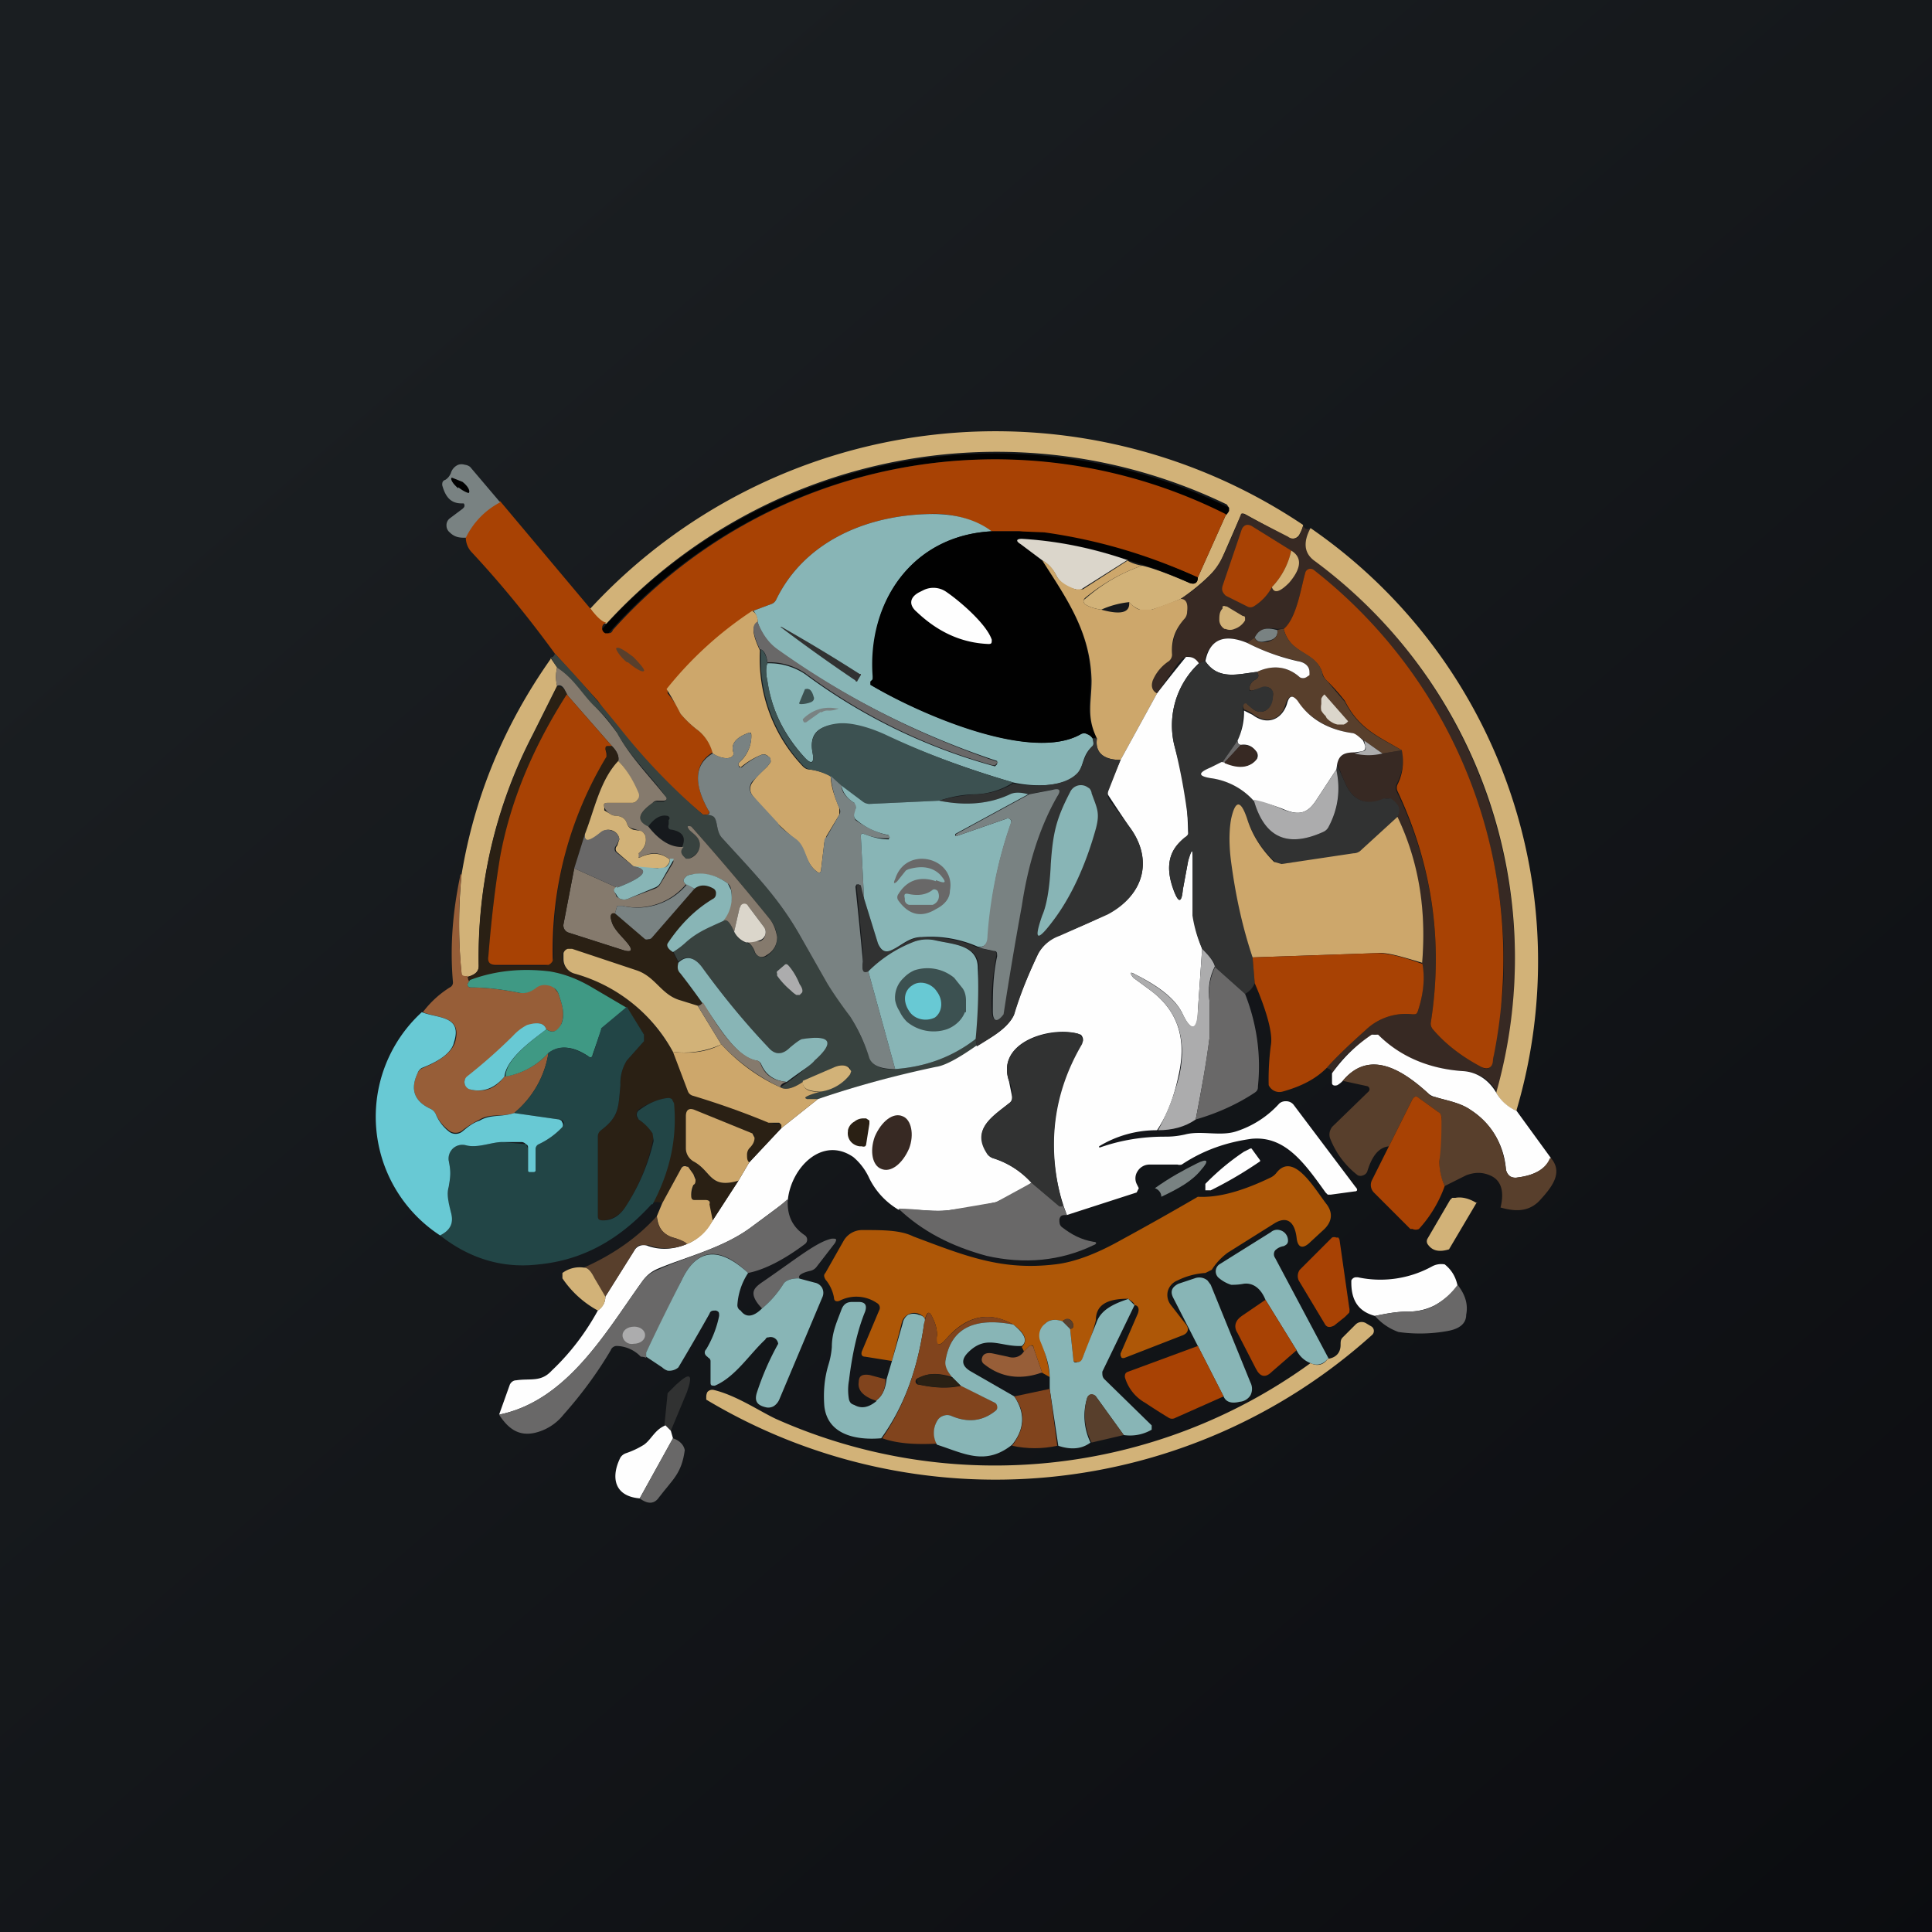 <!-- by TradingView --><svg width="18" height="18" viewBox="0 0 18 18" xmlns="http://www.w3.org/2000/svg"><rect x="0" y="0" width="18" height="18" fill="#333333" stroke="none"/><path fill="url(#a)" d="M0 0h18v18H0z"/><path d="M12.14 4.9a.38.38 0 0 1-.04.09.08.08 0 0 1-.1.02l-.4-.22c-.02-.01-.03 0-.04.01l-.2.46c-.08.1-.2.21-.36.32a2.5 2.5 0 0 1-.27.1.18.18 0 0 1-.11 0 .24.24 0 0 1-.1-.07.85.85 0 0 0-.26.07c-.07-.01-.12-.03-.15-.05-.02-.02-.02-.04 0-.05.16-.14.33-.24.53-.31.09.02.23.07.44.16.05.02.08 0 .08-.05l.26-.58a.09.09 0 0 0 .03-.04v-.03l-.02-.03a4.93 4.93 0 0 0-5.78 1.11c-.03 0-.08-.04-.15-.14a5.14 5.14 0 0 1 6.64-.78Z" fill="#D2B278"/><path d="M11.42 4.8a4.78 4.78 0 0 0-5.76 1.11.05.05 0 0 1-.05-.03v-.02a4.93 4.93 0 0 1 5.84-1.13v.03l-.03.04Z" fill="#010101"/><path d="m11.42 4.8-.26.58a5.28 5.28 0 0 0-1.67-.43h-.25a.96.96 0 0 0-.61-.16c-.6.02-1.15.28-1.4.8a.08.08 0 0 1-.05.04l-.16.06a3.44 3.44 0 0 0-.8.73v.04c.05.06.09.12.12.19a1 1 0 0 0 .17.16.4.4 0 0 1 .13.2c-.17.1-.18.29-.04.54.02.02 0 .04-.02.04h-.03a5.25 5.25 0 0 1-.98-1.06l-.4-.44c-.24-.33-.5-.65-.78-.95A.2.2 0 0 1 4.34 5a.73.73 0 0 1 .32-.33l.84 1c.07.09.12.13.15.13-.03.01-.04.03-.04.05a.05.05 0 0 0 .03.05h.02c.02 0 .04 0 .05-.03a4.78 4.78 0 0 1 5.71-1.08Z" fill="#A84204"/><path d="M4.66 4.68a.73.73 0 0 0-.32.33c-.05 0-.1 0-.15-.05a.08.08 0 0 1-.03-.06.08.08 0 0 1 .03-.07l.12-.09.01-.01a.03.03 0 0 0 0-.04H4.3c-.1 0-.15-.06-.18-.17 0-.02 0-.04.03-.05.03-.02.04-.04.05-.06a.12.12 0 0 1 .07-.08.1.1 0 0 1 .06 0 .1.1 0 0 1 .05.02l.28.33Z" fill="#798282"/><path d="M4.27 4.54c.05.04.1.06.1.05.01-.02-.01-.06-.06-.1l-.1-.04c-.02.01.01.06.06.1Z" fill="#010101"/><path d="M12.14 4.9c.02.03.04.04.07.02-.07.13-.06.23.04.3a4.67 4.67 0 0 1 1.7 4.96.38.38 0 0 0-.31-.2c-.33-.02-.6-.13-.8-.33-.02-.02-.04-.02-.06 0-.15.09-.28.2-.37.35 0-.03-.02-.04-.05-.05.06-.07.18-.19.36-.35a.54.54 0 0 1 .44-.15c.03 0 .04 0 .05-.03a.95.95 0 0 0 .04-.45 2.7 2.7 0 0 0-.23-1.36c.03-.06.01-.12-.06-.16a.07.07 0 0 0-.07 0c-.16.06-.29.01-.36-.16a2.4 2.4 0 0 1-.07-.18c.02-.08.07-.1.16-.1.06.03.14.03.26.01l.18-.03c.03.09.01.2-.05.32a.07.07 0 0 0 0 .06c.33.68.44 1.4.32 2.16 0 .02 0 .04.02.06.11.13.26.25.45.35.06.04.1.01.11-.07l.07-.48c.03-.16.03-.32.03-.48a4.6 4.6 0 0 0-1.8-3.6.05.05 0 0 0-.05.03c-.04.14-.08.42-.2.52a.2.2 0 0 0-.06 0c-.1-.02-.17 0-.21.08l-.07.05c-.22-.09-.35-.03-.4.17a.2.2 0 0 0-.05.02c-.04-.05-.08-.07-.12-.06-.03.01-.06.04-.09.08l-.18.26c-.04-.02-.06-.06-.04-.12a.4.4 0 0 1 .15-.18.08.08 0 0 0 .03-.06c0-.13.03-.24.12-.34a.1.1 0 0 0 .02-.06c0-.08-.01-.12-.06-.12.16-.1.28-.21.35-.32.04-.06.11-.21.21-.46 0-.02.02-.02.03-.01L12 5A.08.08 0 0 0 12.1 5a.37.37 0 0 0 .04-.1Z" fill="#372923"/><path d="M9.24 4.95c-.75.04-1.16.67-1.1 1.35l-.01.03-.02.02v.03c.43.25 1.49.73 1.96.46a.06.06 0 0 1 .06 0 .1.1 0 0 1 .05.04c.01.04.01.06 0 .07-.1.09-.08.18-.14.26-.13.13-.42.12-.6.08a9.32 9.32 0 0 1-1.2-.44.87.87 0 0 0-.43-.1c-.2.01-.27.1-.24.26.02.1-.01.12-.08.04-.18-.2-.3-.43-.34-.7-.02-.1-.01-.15 0-.17a.6.6 0 0 1 .35.1 5.3 5.3 0 0 0 1.77.86l.02-.02v-.03a7.84 7.84 0 0 1-2.04-1.03.5.5 0 0 1-.19-.26.18.18 0 0 0-.04-.11l.16-.06a.08.08 0 0 0 .05-.04c.25-.52.8-.78 1.4-.8.24-.01.45.04.61.16Z" fill="#88B5B6"/><path d="M12.03 5.13a.7.7 0 0 1-.18.34.47.47 0 0 1-.17.18.06.06 0 0 1-.06 0l-.2-.1c-.03-.03-.04-.05-.03-.09l.18-.53c.02-.04.05-.05.09-.03l.37.23Z" fill="#A84204"/><path d="M14.13 10.35a.36.36 0 0 1-.19-.17 4.6 4.6 0 0 0-1.7-4.96c-.09-.07-.1-.17-.03-.3a4.9 4.9 0 0 1 1.92 5.42Z" fill="#D2B278"/><path d="M11.16 5.38c0 .05-.03.07-.08.05a3.94 3.94 0 0 0-.57-.21 3.46 3.46 0 0 0-.99-.2c-.05 0-.06.02-.01.05l.2.15c.23.36.45.67.45 1.12 0 .2-.05.33.06.53l-.04.01a.1.1 0 0 0-.05-.04.06.06 0 0 0-.06 0c-.47.27-1.53-.2-1.96-.46v-.03l.02-.02V6.3c-.05-.68.36-1.31 1.11-1.35h.25l.24.01c.5.07.97.21 1.43.42Z" fill="#010101"/><path d="m10.5 5.22-.41.26a.07.07 0 0 1-.07.01c-.09-.02-.15-.07-.18-.13a.34.34 0 0 0-.13-.14l-.2-.15c-.05-.03-.04-.05.01-.05.32.02.64.08.99.2Z" fill="#DBD6CB"/><path d="M11.85 5.47a.7.7 0 0 0 .18-.34c.1.06.1.16-.02.3-.09.09-.14.1-.16.04Z" fill="#D2B278"/><path d="M10.5 5.22c.03.02.08.04.14.05-.2.07-.37.17-.53.3-.02.02-.02.04 0 .06.03.02.08.04.15.05.18.05.27.03.26-.07.03.03.06.06.1.07h.11l.27-.1c.05 0 .07.04.06.12a.1.1 0 0 1-.02.06c-.09.1-.13.2-.12.34a.08.08 0 0 1-.03.06.4.4 0 0 0-.15.18c-.02.06 0 .1.04.12l-.34.62c-.16 0-.24-.07-.22-.2-.1-.2-.05-.34-.05-.54-.01-.45-.23-.76-.46-1.12.05.03.1.07.13.14.03.06.1.1.18.13h.07l.42-.27Z" fill="#CDA76B"/><path d="M13.06 6.99c-.22-.13-.4-.2-.53-.46a1.73 1.73 0 0 0-.17-.19.15.15 0 0 1-.04-.07c-.06-.2-.3-.17-.36-.41.12-.1.16-.38.2-.52a.05.05 0 0 1 .08-.03 4.6 4.6 0 0 1 1.67 4.56c0 .08-.05.1-.11.07-.19-.1-.34-.22-.45-.35a.08.08 0 0 1-.02-.06c.12-.76.01-1.48-.31-2.16a.07.07 0 0 1 0-.06.48.48 0 0 0 .04-.32Z" fill="#A84204"/><path d="M8.81 5.51c.12.08.38.3.43.45 0 .03 0 .04-.03.04-.25-.01-.47-.11-.67-.3-.07-.06-.07-.13.02-.18l.04-.02a.21.21 0 0 1 .21.01Z" fill="#FEFEFE"/><path d="M11.58 5.74c.01 0 .02 0 .02.02v.02a.18.18 0 0 1-.1.08.1.1 0 0 1-.08 0h-.01a.1.1 0 0 1-.05-.08c0-.04 0-.08.03-.11v-.02a.03.03 0 0 1 .03 0h.01l.15.09Z" fill="#D2B278"/><path d="M7.02 5.7c.03.02.04.06.04.1-.06.03-.05.11.02.26a1.45 1.45 0 0 0 .4 1.08c.02.02.04.03.07.03.07.01.13.03.19.06 0 .1.04.2.08.3v.06l-.12.2-.02.06-.03.25c0 .03-.02.04-.04.02-.11-.08-.1-.22-.2-.3a2.57 2.57 0 0 1-.4-.41.1.1 0 0 1 0-.12c.04-.06.09-.1.14-.15l.03-.04c0-.02 0-.04-.02-.05a.06.06 0 0 0-.06-.02.7.7 0 0 0-.2.12l-.02-.02v-.02A.33.33 0 0 0 7 6.86c0-.03 0-.04-.03-.03-.11.04-.16.1-.14.17.01.03 0 .05-.03.06-.04.01-.1 0-.16-.04a.4.4 0 0 0-.13-.21 1 1 0 0 1-.17-.16 2.66 2.66 0 0 0-.13-.23 3.44 3.44 0 0 1 .8-.73Z" fill="#CDA76B"/><path d="M7.99 6.34a.01.01 0 0 1-.02 0 15.46 15.46 0 0 1-.7-.5h.01a15.47 15.47 0 0 1 .73.44.01.01 0 0 1 .01 0 .01.01 0 0 1 0 .01l-.03.05Z" fill="#313232"/><path d="M7.06 5.8c.05.12.11.2.2.26A7.84 7.84 0 0 0 9.3 7.1l-.03.03h-.02a5.3 5.3 0 0 1-1.75-.86.6.6 0 0 0-.35-.1c-.01-.08-.04-.12-.07-.12-.07-.15-.08-.23-.02-.26Z" fill="#696868"/><path d="M11.9 5.87c.01.05-.02.09-.09.1-.07.02-.1.01-.12-.03.04-.08.1-.1.21-.07Z" fill="#798282"/><path d="M11.96 5.86c.06.24.3.2.36.41 0 .03.02.05.04.07l.17.2c.13.25.3.32.53.45l-.18.03-.17-.12-.1-.07a.76.76 0 0 1-.53-.3c-.04-.06-.07-.05-.1.02-.04.16-.18.2-.31.1a.28.28 0 0 0-.08-.04l-.01-.03v-.02a.02.02 0 0 1 .04 0l.06.05a.1.1 0 0 0 .07.02c.06 0 .1-.06.11-.15a.07.07 0 0 0-.03-.07.08.08 0 0 0-.07 0l-.08.02c-.03.01-.04 0-.04-.02a.1.1 0 0 1 .06-.08c.03-.02.03-.04.01-.07.15-.07.29-.05.4.05a.06.06 0 0 0 .08-.02l.01-.03c0-.05-.04-.09-.1-.1a2 2 0 0 1-.48-.17l.07-.05c.01.04.05.05.12.04.07-.02.1-.06.09-.11a.2.2 0 0 1 .06-.01Z" fill="#583F2C"/><path d="M11.62 5.99a2 2 0 0 0 .47.17c.07.01.11.05.11.1v.03l-.03.02a.06.06 0 0 1-.06 0c-.11-.1-.25-.12-.4-.05-.17.02-.36.08-.48-.1.04-.2.17-.26.39-.17Z" fill="#FEFEFE"/><path d="M5.85 6.17c.07.06.14.1.15.08.01-.01-.04-.07-.1-.13-.08-.06-.14-.1-.16-.08 0 .02.04.08.1.13Z" fill="#583F2C"/><path d="M7.15 6.18c-.01.02-.02.08 0 .16.04.28.16.52.34.71.07.08.1.07.08-.04-.03-.16.05-.25.24-.27.1-.01.25.02.43.1.38.18.78.33 1.2.45a.7.7 0 0 1-.34.11c-.14 0-.26.03-.35.06l-.65.03a.1.1 0 0 1-.07-.02l-.2-.15-.1-.09a.53.53 0 0 0-.18-.06.12.12 0 0 1-.06-.03 1.45 1.45 0 0 1-.4-1.09c.02.01.05.05.06.13Z" fill="#3C5151"/><path d="M6.55 7.59c.04 0 .07 0 .1.02.04.04.02.14.08.2.3.33.52.55.72.9l.25.44.22.32c.07.11.13.24.18.38.03.08.11.12.24.11.28-.02.53-.11.75-.28l.01.07c-.17.11-.3.18-.37.2-.4.07-.76.17-1.11.29a.21.21 0 0 1-.1 0c-.03 0-.02-.02.02-.04a.88.88 0 0 1 .11-.03c.1-.02.19-.07.27-.16v-.06a.13.13 0 0 0-.14-.01l-.3.14c-.09.06-.16.08-.21.05a2.39 2.39 0 0 0 .32-.25c.18-.17.15-.24-.1-.2-.03 0-.07.03-.13.09-.07.06-.14.06-.2-.01-.2-.21-.41-.46-.62-.75-.06-.08-.14-.12-.22-.05l-.05-.1a.8.8 0 0 0 .12-.08c.1-.1.22-.14.35-.2.03-.02.06.01.1.1a.2.2 0 0 0 .1.1c.04 0 .07.03.09.09a.07.07 0 0 0 .04.04.08.08 0 0 0 .07 0c.07-.05.1-.1.1-.18a.3.3 0 0 0-.07-.17 24.71 24.71 0 0 0-.73-.86c-.04-.01-.04 0-.02.03.04.03.1.07.1.14 0 .06-.04.1-.1.13a.05.05 0 0 1-.06-.02c-.02-.03-.02-.06 0-.1.03-.08 0-.13-.1-.15-.03 0-.04-.02-.03-.05v-.04c.02-.02 0-.04-.02-.04-.06-.01-.12.03-.17.1-.11-.04-.1-.12.04-.22a.06.06 0 0 1 .05-.01h.05c.03-.01.04-.03.02-.05-.14-.2-.33-.37-.45-.59a1.1 1.1 0 0 0-.2-.24c-.12-.1-.2-.27-.36-.37l-.06-.1c.01.01.03 0 .04-.03a11.28 11.28 0 0 1 .61.7c.23.29.49.56.77.8Z" fill="#38423F"/><path d="M11.17 6.18a.79.79 0 0 0-.23.76l.1.37a5.53 5.53 0 0 1 .03.47l-.03.03c-.15.1-.19.27-.1.5.04.1.07.1.08-.02l.05-.27c.03-.12.05-.12.05 0v.5c0 .06.02.16.08.32l-.04.58c0 .18-.06.2-.14.03-.06-.13-.2-.25-.44-.37-.05-.03-.06-.02-.02.03l.15.11c.26.19.35.45.27.8-.04.19-.1.36-.2.51a1.03 1.03 0 0 0-.54.15v.01h.01c.2-.07.4-.1.6-.1.04 0 .1 0 .19-.02.15-.04.33.02.48-.03a.92.92 0 0 0 .4-.26.09.09 0 0 1 .06-.02.09.09 0 0 1 .07.03l.58.77c.02.02.02.04-.01.04l-.22.03h-.03l-.02-.02c-.2-.28-.38-.53-.69-.5-.22.03-.44.1-.65.24a.07.07 0 0 1-.04 0h-.26a.13.13 0 0 0-.11.06.12.12 0 0 0-.01.12l.02.04-.02.04-.65.21a1.82 1.82 0 0 1 .15-1.62.07.07 0 0 0-.02-.06l-.03-.01c-.26-.07-.76.08-.64.44l.03.15c0 .03 0 .04-.03.06-.15.12-.35.24-.2.46a.1.1 0 0 0 .05.05.8.8 0 0 1 .36.23c-.15.1-.26.15-.33.18a3.1 3.1 0 0 1-.4.07c-.17.03-.34-.01-.51 0a.7.7 0 0 1-.27-.29.56.56 0 0 0-.15-.2c-.29-.2-.58.1-.61.4l-.35.26c-.26.19-.6.27-.86.38a.33.33 0 0 0-.14.11c-.34.47-.7 1.12-1.34 1.25l.1-.28c.01-.02.03-.04.06-.04.13-.02.23.02.33-.09.18-.17.32-.36.43-.56.05-.04.07-.08.07-.13l.27-.43a.1.1 0 0 1 .13-.04c.12.04.24.03.36-.02.1-.04.18-.12.24-.22l.24-.37.1-.17.3-.32.34-.27c.35-.12.72-.22 1.1-.3.08-.01.21-.08.38-.2.2-.1.32-.2.35-.3.06-.2.14-.38.22-.55a.37.37 0 0 1 .2-.18c.21-.08.36-.15.45-.2.34-.17.43-.5.2-.81a15.43 15.43 0 0 1-.2-.3.1.1 0 0 1 0-.04l.12-.28.34-.62a13.45 13.45 0 0 1 .27-.34c.04 0 .08 0 .12.06Z" fill="#FEFEFE"/><path d="m5.13 6.13.06.09a.38.38 0 0 0 0 .17l-.23.46A4.48 4.48 0 0 0 4.46 9c0 .05-.03.08-.1.1-.04 0-.06 0-.06-.03-.03-.3-.03-.6 0-.92.12-.73.4-1.4.83-2.01Z" fill="#D2B278"/><path d="M11.23 6.16c.12.18.3.12.48.1.02.03.02.05-.01.07a.1.1 0 0 0-.06.08c0 .03 0 .03.04.02l.08-.03a.08.08 0 0 1 .07.01l.03.03v.04c0 .1-.05.14-.1.15a.1.1 0 0 1-.08-.02.29.29 0 0 1-.06-.05.02.02 0 0 0-.03 0l-.01.02v.04c0 .1-.01.2-.05.28l-.14.2-.12.06c-.11.04-.1.07.01.09.16.02.3.09.4.2.1.36.32.45.65.3a.1.1 0 0 0 .05-.05.73.73 0 0 0 .07-.53v-.06l.08.18c.07.17.2.22.36.15h.07c.07.05.1.1.06.17l-.35.32a.1.1 0 0 1-.06.03l-.67.09c-.03 0-.05 0-.07-.03a.95.95 0 0 1-.25-.39c-.06-.18-.11-.18-.14 0-.03.11-.03.25 0 .4.03.3.1.6.19.89l.02.24a.2.2 0 0 1-.09.1l-.28-.25c0-.05-.05-.1-.12-.17a1.23 1.23 0 0 1-.09-.31v-.5c0-.13 0-.13-.04-.01l-.05.27c-.01.12-.04.13-.08.01-.09-.22-.05-.38.1-.5a.08.08 0 0 0 .04-.06 5.58 5.58 0 0 0-.14-.8.79.79 0 0 1 .23-.76.2.2 0 0 1 .06-.02Z" fill="#313232"/><path d="M6.04 7.7c.11.14.22.2.33.19-.03.03-.03.06 0 .09l.02.02h.03c.06-.02.1-.07.1-.13 0-.07-.06-.1-.1-.14-.02-.03-.02-.04.02-.03a24.73 24.73 0 0 1 .73.86c.04.05.06.11.07.17 0 .07-.03.13-.1.17a.07.07 0 0 1-.07.01.08.08 0 0 1-.04-.05c-.02-.05-.05-.08-.08-.09h.13a.08.08 0 0 0 .05-.06.08.08 0 0 0-.01-.07l-.15-.2a.04.04 0 0 0-.04-.01.04.04 0 0 0-.04.03l-.05.22c-.04-.09-.07-.12-.1-.1.06-.1.09-.2.07-.3a.09.09 0 0 0-.03-.05.45.45 0 0 0-.35-.08.07.07 0 0 0-.05.03c-.02.02-.01.04.01.06a.6.6 0 0 1-.59.2h-.05l-.02.07c-.04 0-.05.02-.03.08.02.07.1.14.14.19.06.07.05.1-.04.07l-.5-.16a.07.07 0 0 1-.05-.08l.1-.52.4.18-.03.03.02.04c0 .02.02.02.03.03a.1.1 0 0 0 .09 0l.24-.09a.1.1 0 0 0 .05-.04l.12-.2c.01-.02 0-.03-.01-.03h-.02c-.08-.07-.17-.08-.28-.02l-.02-.01.01-.03c.06-.05.08-.1.06-.17a.07.07 0 0 0-.05-.04l-.06-.02a.07.07 0 0 1-.06-.05c-.01-.04-.05-.07-.11-.07a.1.1 0 0 1-.05-.02.14.14 0 0 1-.04-.04l-.01-.02c-.01-.03 0-.04.03-.04h.23a.06.06 0 0 0 .05-.03.06.06 0 0 0 0-.06.82.82 0 0 0-.18-.3c.01-.04-.01-.09-.06-.14l-.42-.48c-.02-.06-.05-.1-.09-.08a.38.38 0 0 1 0-.17c.16.1.24.26.36.37.09.09.15.17.2.24.12.22.3.4.45.59.02.02.01.04-.02.04h-.05a.06.06 0 0 0-.05.02c-.14.1-.15.17-.04.22Z" fill="#857A6D"/><path d="M5.28 6.47c-.3.47-.51.97-.62 1.51-.04.24-.08.55-.11.93 0 .06.02.09.07.09h.46a.08.08 0 0 0 .05-.03.08.08 0 0 0 .03-.05 3.48 3.48 0 0 1 .5-1.9l-.02-.04c0-.02 0-.03.03-.03h.03c.05.05.07.1.06.14-.17.18-.22.45-.31.68l-.1.32-.1.52a.07.07 0 0 0 .05.08l.5.16c.09.03.1 0 .04-.07-.04-.05-.12-.12-.14-.19-.02-.06-.01-.09.03-.08l.28.23a.04.04 0 0 0 .04.01h.01l.41-.47c.05-.04.1-.04.18 0a.05.05 0 0 1 .02.05.05.05 0 0 1-.02.04c-.17.1-.31.24-.43.42-.01.02 0 .05.05.08l.05.1c-.01.04 0 .07.02.1l.2.27c0 .01-.02.03-.04.03l-.16-.05c-.18-.05-.23-.22-.41-.27a44.28 44.28 0 0 1-.64-.2.07.07 0 0 0-.05.03v.06c.01.07.05.1.11.13.4.11.7.36.92.73l.14.37a8.57 8.57 0 0 1 .8.3h.07v.04l-.3.32c-.02-.02-.03-.04-.02-.07 0-.02 0-.04.02-.06a.15.15 0 0 0 .05-.1c0-.02 0-.03-.02-.04l-.55-.22c-.04-.02-.07 0-.07.05v.3c0 .03 0 .05.02.08l.05.05c.17.1.15.26.42.18l-.24.37a.43.43 0 0 1-.03-.15c0-.03 0-.04-.03-.04h-.1c-.03 0-.04-.01-.04-.03l.02-.1a.09.09 0 0 0 .02-.06c0-.02 0-.03-.02-.05l-.05-.07a.04.04 0 0 0-.03-.01h-.02l-.01.02-.18.33a.12.12 0 0 0-.1 0 1.65 1.65 0 0 0 .2-.95.05.05 0 0 0-.03-.03h-.02a.67.67 0 0 0-.26.1.06.06 0 0 0-.03.05.05.05 0 0 0 .02.05c.06.04.1.08.13.13.01.02.01.04 0 .07-.04.2-.12.41-.25.61a.27.27 0 0 1-.21.13c-.04 0-.05 0-.05-.04v-.74c0-.03 0-.05.03-.06.17-.13.16-.2.18-.42 0-.1.02-.17.06-.23L6 9.7v-.06l-.16-.25-.34-.2a1.04 1.04 0 0 0-.38-.14c-.25-.03-.5 0-.74.08 0 .02-.01.01-.02-.02V9.1c.07-.02.1-.05.1-.1-.01-.75.15-1.46.5-2.14l.23-.46c.04-.01.07.02.1.08Z" fill="#2A2014"/><path d="M7.5 6.42a.02.02 0 0 1 .01 0 .02.02 0 0 1 .02 0c.02 0 .04.03.05.07.01.02 0 .04-.02.05a.26.26 0 0 1-.09.02c-.02 0-.03 0-.02-.02l.05-.12Z" fill="#3C5151"/><path d="M5.7 6.95h-.03c-.02 0-.03 0-.03.03l.01.04v.03a3.48 3.48 0 0 0-.5 1.9.08.08 0 0 1-.04.04h-.49c-.05 0-.08-.02-.07-.08.03-.38.07-.69.11-.93.1-.54.32-1.04.62-1.51l.42.48Z" fill="#A84204"/><path d="m12.7 6.9.02.05c0 .03 0 .04-.03.05l-.07.01c-.09 0-.14.02-.16.1l-.01.06-.19.29c-.08.12-.16.14-.3.08a1.38 1.38 0 0 0-.28-.08.65.65 0 0 0-.4-.21c-.12-.02-.12-.05 0-.1l.1-.05h.03c.14.06.24.05.3-.03a.06.06 0 0 0 0-.06c-.04-.06-.09-.08-.15-.07-.02 0-.03-.02-.03-.04a.62.62 0 0 0 .06-.28l.08.04c.13.1.27.05.32-.1.02-.08.05-.09.1-.03.11.17.29.27.51.3.02 0 .06.03.1.07Z" fill="#FEFEFE"/><path d="M12.56 6.72a.1.1 0 0 1-.04.03h-.06a.17.17 0 0 1-.05-.02.2.2 0 0 1-.05-.04l-.01-.02a.2.2 0 0 1-.04-.05.16.16 0 0 1 0-.06v-.05a.1.1 0 0 1 .03-.04l.22.25Z" fill="#DBD6CB"/><path d="m7.65 6.63-.14.1h-.02l-.01-.02V6.7c.09-.09.2-.12.31-.1.03 0 .03 0 0 .01a.21.21 0 0 1-.08.01.1.1 0 0 0-.06.02ZM7.74 7.23l.1.09c0 .06.05.12.12.16.02.02.02.03.01.06v.04c-.02.02-.01.04 0 .06.1.07.2.12.3.14.02 0 .03 0 .02.02v.01h-.01a.54.54 0 0 1-.23-.04c-.02-.01-.03 0-.03.02l.03.58a.32.32 0 0 1-.03-.12L8 8.24h-.02l-.01.02a60.36 60.36 0 0 1 .07.7c-.01.08 0 .1.05.09l.25.91c-.13 0-.21-.03-.24-.1a1.58 1.58 0 0 0-.18-.39c-.15-.2-.22-.32-.22-.32l-.25-.44c-.2-.35-.42-.57-.72-.9-.06-.06-.04-.16-.08-.2-.03-.02-.06-.02-.1-.02h.03c.03 0 .04-.02.02-.04-.14-.25-.13-.43.04-.53.07.04.12.05.16.04.03-.01.04-.03.03-.06-.02-.07.03-.13.14-.17.02-.01.03 0 .03.03 0 .1-.05.19-.12.25v.02l.01.02h.02a.7.7 0 0 1 .19-.12.07.07 0 0 1 .06.02c.02 0 .02.03.02.05l-.03.04-.14.14a.1.1 0 0 0 0 .13l.24.26c0 .02.06.07.17.15.1.08.08.22.19.3.02.02.04.01.04-.02l.03-.25c0-.02 0-.04.02-.05l.12-.21a.06.06 0 0 0 0-.06.93.93 0 0 1-.08-.3Z" fill="#798282"/><path d="m10.44 7.08-.11.28a.1.1 0 0 0 .01.1l.18.24c.23.3.14.64-.2.82l-.45.2a.37.37 0 0 0-.2.17c-.08.17-.16.36-.22.56-.03.08-.15.18-.35.3l-.01-.07.03-.66c0-.22-.24-.22-.4-.26a.35.35 0 0 0-.22.02c-.15.06-.29.15-.41.27-.05.02-.06 0-.05-.09v-.08a60.36 60.36 0 0 0-.06-.63L8 8.24l.02.01.03.12.13.42c.02.07.07.09.13.06.1-.04.16-.11.28-.12.17 0 .35.02.52.1l.14.03c.03 0 .04.02.03.05-.03.18-.05.35-.04.5 0 .1.04.12.1.04a36.94 36.94 0 0 1 .17-1c.06-.41.17-.75.33-1.03.04-.06.02-.08-.05-.06l-.21.04c-.07-.02-.13-.02-.17 0-.19.09-.41.11-.66.06.1-.03.21-.05.35-.06a.7.7 0 0 0 .34-.1c.18.03.47.04.6-.1.06-.07.05-.16.14-.25.01-.01.01-.03 0-.07h.04c-.02.13.06.2.22.2Z" fill="#313232"/><path d="M11.53 6.9c0 .02 0 .03.03.04l-.15.17c.03 0 .02 0-.02-.01l.14-.2Z" fill="#696868"/><path d="M12.88 7.02a.54.54 0 0 1-.26 0l.07-.02c.03 0 .04-.02.03-.05l-.01-.05.17.12Z" fill="#ACACAD"/><path d="m11.41 7.1.15-.16c.06 0 .11.01.15.07v.06c-.06.08-.16.1-.3.04Z" fill="#372923"/><path d="M5.76 7.09c.08.08.14.18.19.3a.06.06 0 0 1-.01.06.06.06 0 0 1-.05.03h-.23c-.03 0-.04.01-.03.04v.03l.05.03a.1.1 0 0 0 .05.02c.06 0 .1.03.11.07.01.03.03.05.06.06l.06.01c.02 0 .04.02.05.04.02.06 0 .12-.06.17v.04h.01c.1-.05.2-.05.28.02 0 .03-.02.05-.04.07-.02.01-.04.02-.07.01-.08 0-.15 0-.23-.02l-.15-.13a.04.04 0 0 1 0-.06l.02-.06a.1.1 0 0 0-.02-.05.1.1 0 0 0-.04-.03.1.1 0 0 0-.1.01c-.12.1-.17.1-.16.02.09-.23.14-.5.31-.68Z" fill="#D2B278"/><path d="M12.45 7.17c.04.18.02.36-.07.53a.1.1 0 0 1-.05.05c-.33.15-.55.06-.65-.3.1.02.18.05.27.09.15.06.23.04.31-.08l.19-.29Z" fill="#ACACAD"/><path d="M10.17 7.39c.05.14.08.18.04.33-.1.36-.24.65-.4.86-.15.2-.18.18-.1-.05.04-.09.07-.25.08-.48.02-.29.05-.42.18-.67a.11.11 0 0 1 .17-.04c.01 0 .03.03.03.05ZM7.84 7.32l.2.15a.1.1 0 0 0 .06.02l.65-.03c.25.05.47.03.66-.06.04-.02.1-.02.17 0l-.68.37v.02h.01l.46-.16a.04.04 0 0 1 .04 0 .04.04 0 0 1 .01.04c-.12.34-.19.69-.21 1.05 0 .07-.04.11-.1.1a1.1 1.1 0 0 0-.52-.09c-.12 0-.19.08-.28.12-.06.03-.1.01-.13-.06l-.13-.42-.03-.58c0-.02.01-.03.03-.02.08.03.15.05.23.05l.01-.02-.01-.02a.64.64 0 0 1-.3-.14.05.05 0 0 1-.02-.06l.01-.04c.01-.03 0-.04-.01-.06-.07-.04-.11-.1-.12-.16Z" fill="#88B5B6"/><path d="M9.1 8.83c.07 0 .1-.04.1-.11a4.06 4.06 0 0 1 .22-1.06v-.02a.04.04 0 0 0-.05-.01l-.46.16H8.9l.01-.02.68-.37.21-.04c.07-.02.09 0 .05.06-.16.28-.27.62-.33 1.02a36.94 36.94 0 0 0-.17 1.01c-.06.08-.1.07-.1-.03 0-.16 0-.33.04-.51 0-.03 0-.05-.03-.05l-.14-.03Z" fill="#798282"/><path d="M13.02 7.61c.2.42.27.87.23 1.36-.2-.06-.33-.1-.42-.09l-1.16.04c-.1-.3-.16-.59-.2-.89-.02-.15-.02-.29 0-.4.04-.18.09-.18.15 0 .05.16.14.29.25.4l.07.02.67-.1a.1.1 0 0 0 .06-.02l.35-.32Z" fill="#CDA76B"/><path d="M5.9 8.07c.16.03.11.1-.15.2l-.4-.18.1-.32c-.01.08.04.07.15-.02a.1.1 0 0 1 .1-.01.1.1 0 0 1 .05.03.1.1 0 0 1 .02.05l-.03.06a.04.04 0 0 0 0 .06l.16.13Z" fill="#696868"/><path d="M5.75 8.27c.26-.1.31-.17.15-.2l.23.02.07-.01A.08.08 0 0 0 6.24 8h.02c.02 0 .02 0 .01.02l-.12.21a.1.1 0 0 1-.05.04l-.24.1a.1.1 0 0 1-.09 0 .1.1 0 0 1-.03-.04.09.09 0 0 1-.02-.03c0-.02.01-.03.03-.04Z" fill="#88B5B6"/><path d="M8.72 8.2c.1.04.1.02.04-.05-.07-.07-.17-.09-.3-.05l-.02.01-.08.1c-.03.03-.04.02-.02-.02.1-.32.57-.2.51.11 0 .07-.05.13-.13.17-.13.08-.25.06-.35-.08a.05.05 0 0 1 0-.06c.08-.13.2-.17.35-.12Z" fill="#696868"/><path d="M4.3 8.14c-.03.31-.03.62 0 .92 0 .03.02.04.07.03-.01 0-.02.01-.01.02 0 .03.02.04.02.02l-.02.03c-.01.02 0 .04.03.04.15 0 .3.02.45.05.07 0 .1-.01.15-.05a.13.13 0 0 1 .17 0l.04.05c.03.09.07.18.03.29-.03.07-.08.09-.14.05-.02-.06-.08-.07-.18-.03a.47.47 0 0 0-.13.1 5 5 0 0 1-.45.4.07.07 0 0 0 .02.07l.03.02c.13.03.23 0 .32-.12a.7.7 0 0 0 .41-.22.91.91 0 0 1-.32.56c-.11.04-.22 0-.32.06a.96.96 0 0 0-.16.1.1.1 0 0 1-.13 0 .4.4 0 0 1-.12-.15.1.1 0 0 0-.05-.05c-.15-.07-.19-.18-.12-.33a.09.09 0 0 1 .05-.05c.17-.07.27-.15.3-.24.07-.25-.16-.22-.3-.28a.93.93 0 0 1 .25-.23.05.05 0 0 0 .03-.05c-.03-.34 0-.67.07-1Z" fill="#975E38"/><path d="M6.74 8.58c-.13.06-.24.1-.35.2a.8.8 0 0 1-.12.09c-.05-.03-.06-.06-.05-.08.12-.18.26-.32.43-.42a.05.05 0 0 0 .02-.04.05.05 0 0 0-.02-.05c-.07-.04-.13-.04-.18 0l-.08-.04c-.02-.02-.03-.04-.01-.06a.07.07 0 0 1 .05-.03c.12-.03.24 0 .35.08l.03.06c.02.1 0 .2-.07.29Z" fill="#88B5B6"/><path d="m6.47 8.28-.4.46a.04.04 0 0 1-.03.01.04.04 0 0 1-.03 0l-.28-.24.02-.07h.05a.6.6 0 0 0 .6-.2l.07.04Z" fill="#798282"/><path d="M8.47 8.33c.1.02.17 0 .22-.04a.03.03 0 0 1 .03 0 .03.03 0 0 1 .02.02c.02.05 0 .1-.05.12h-.22a.05.05 0 0 1-.04-.04v-.02c-.01-.04 0-.05.04-.04Z" fill="#88B5B6"/><path d="M6.95 8.78a.2.2 0 0 1-.11-.1l.05-.22.01-.02a.04.04 0 0 1 .07 0l.15.2a.08.08 0 0 1-.04.12.33.33 0 0 1-.13.02Z" fill="#DBD6CB"/><path d="M9.09 9.68c-.22.17-.47.26-.75.28l-.25-.91c.12-.12.26-.21.41-.27a.35.35 0 0 1 .21-.02c.17.04.4.04.4.26.01.22 0 .44-.02.66Z" fill="#88B5B6"/><path d="m6.5 9.37.22.36a.83.83 0 0 1-.45.07 1.5 1.5 0 0 0-.92-.73.14.14 0 0 1-.1-.13 2.58 2.58 0 0 1 0-.06.06.06 0 0 1 .04-.04h.04l.6.2c.18.06.23.23.41.28l.16.05Z" fill="#D2B278"/><path d="M11.32 9c-.05.1-.07.2-.05.34v.32c-.03.25-.08.51-.13.77-.1.07-.22.1-.35.1.08-.15.15-.32.2-.52.07-.34-.02-.6-.28-.79l-.15-.11c-.04-.05-.04-.06.02-.03.23.12.38.24.44.37.08.16.13.15.14-.03l.04-.58c.07.07.11.12.12.17Z" fill="#ACACAD"/><path d="M13.25 8.97c.03.14.01.3-.04.45-.01.03-.02.03-.05.03a.54.54 0 0 0-.44.15c-.18.16-.3.28-.36.35-.1.1-.23.17-.41.22a.11.11 0 0 1-.13-.06 2.4 2.4 0 0 1 .02-.37c.02-.1-.03-.3-.15-.58l-.02-.24 1.16-.04c.09 0 .23.03.42.1Z" fill="#A84204"/><path d="M7.33 10.08c-.12-.01-.2-.07-.24-.17a.06.06 0 0 0-.05-.03c-.2-.04-.38-.38-.5-.54a7 7 0 0 0-.2-.27c-.03-.03-.03-.06-.02-.1.08-.08.16-.04.22.04.21.29.42.54.62.75.06.07.13.07.2 0 .06-.05.1-.08.12-.08.26-.04.3.03.11.2-.04.05-.13.1-.26.2Z" fill="#88B5B6"/><path d="M7.31 8.99a.02.02 0 0 1 .03 0l.01.01c.05.06.08.12.1.17.03.04.03.07.02.08l-.02.02h-.03a.25.25 0 0 1-.05-.04.73.73 0 0 1-.13-.14v-.02a.02.02 0 0 1 0-.02l.07-.06Z" fill="#ACACAD"/><path d="M8.99 9.43a.26.26 0 0 1-.07.1.3.3 0 0 1-.1.06.39.39 0 0 1-.37-.07.34.34 0 0 1-.07-.1.28.28 0 0 1-.04-.1.25.25 0 0 1 .08-.21.3.3 0 0 1 .1-.07.39.39 0 0 1 .37.07l.08.1c.02.03.03.07.03.11L9 9.43Z" fill="#3C5151"/><path d="M11.6 9.26c.11.28.15.57.12.86 0 .02 0 .04-.03.06-.15.1-.34.19-.55.25a13 13 0 0 0 .13-.77v-.32a.58.58 0 0 1 .05-.33l.28.25Z" fill="#696868"/><path d="m5.84 9.39-.23.19-.01.02-.08.23c0 .02-.02.03-.04.01-.15-.1-.27-.1-.37-.03a.7.7 0 0 1-.4.22c0-.17.28-.36.38-.44.06.04.1.02.14-.05.04-.1 0-.2-.03-.29a.13.13 0 0 0-.1-.07.13.13 0 0 0-.1.02c-.05.04-.1.06-.16.05-.15-.03-.3-.05-.45-.05-.03 0-.04-.02-.03-.04l.02-.03c.24-.09.49-.11.74-.08.12.02.24.06.38.14l.34.2Z" fill="#3F9984"/><path d="M8.47 9.42c.05.08.16.1.24.06.07-.05.08-.16.02-.24-.05-.08-.16-.11-.23-.06-.08.05-.09.15-.03.24Z" fill="#68C9D4"/><path d="M7.33 10.08c-.04.01-.06.03-.06.05a1.9 1.9 0 0 1-.55-.4l-.22-.36c.02 0 .03-.01.05-.03.1.16.29.5.5.54.01 0 .03.01.04.04.04.1.12.15.24.16Z" fill="#857A6D"/><path d="M6.07 11.22c-.3.33-.64.52-1.05.56-.33.04-.64-.05-.92-.27.1-.05.13-.13.1-.22a.42.42 0 0 1-.02-.23.54.54 0 0 0 0-.25.12.12 0 0 1 .04-.11.13.13 0 0 1 .12-.03c.11.03.24-.03.34-.03a50.98 50.98 0 0 0 .22.02l.02.04v.2a.02.02 0 0 0 .01.02h.04c.02 0 .02 0 .02-.02v-.2a.05.05 0 0 1 .03-.04.71.71 0 0 0 .22-.16.04.04 0 0 0-.03-.07l-.42-.06a.91.91 0 0 0 .32-.56c.1-.08.22-.06.37.03.02.02.03.01.04 0l.08-.25v-.01l.24-.2.16.26v.06l-.16.18a.4.4 0 0 0-.06.23c-.02.21-.01.29-.18.42a.07.07 0 0 0-.03.06v.74c0 .03.01.04.05.04.09 0 .16-.05.21-.13.13-.2.21-.4.26-.61l-.01-.07a.45.45 0 0 0-.13-.13l-.01-.02a.05.05 0 0 1 .02-.07c.08-.06.17-.1.26-.11a.06.06 0 0 1 .04.01l.01.02.01.02c.03.33-.04.64-.2.94Z" fill="#224546"/><path d="M3.93 9.43c.15.06.38.03.3.28-.02.09-.12.17-.3.24a.09.09 0 0 0-.04.05c-.07.15-.03.26.12.33a.1.1 0 0 1 .05.05.4.4 0 0 0 .12.16.1.1 0 0 0 .13 0c.06-.05.1-.08.16-.1.1-.06.2-.03.32-.07l.42.06.02.01.01.02a.04.04 0 0 1 0 .04.72.72 0 0 1-.22.16.05.05 0 0 0-.03.05v.19c0 .01 0 .02-.02.02h-.04a.02.02 0 0 1-.01-.01V10.7c0-.02 0-.03-.02-.04a.06.06 0 0 0-.04-.02h-.18c-.1 0-.23.06-.34.03a.13.13 0 0 0-.12.03.13.13 0 0 0-.04.11c.02.1.02.14 0 .25-.02.07 0 .15.02.23.03.1 0 .17-.1.22a1.32 1.32 0 0 1-.17-2.08Z" fill="#68C9D4"/><path d="M5.09 9.59c-.1.08-.37.26-.39.44-.09.11-.2.15-.32.12a.07.07 0 0 1-.05-.05.07.07 0 0 1 .02-.07 5 5 0 0 0 .43-.38.47.47 0 0 1 .13-.1c.1-.03.16-.02.18.04Z" fill="#68C9D4"/><path d="M9.9 11.22v.02h-.03l-.26-.22a.8.8 0 0 0-.36-.23.1.1 0 0 1-.06-.05c-.14-.22.06-.34.21-.46a.07.07 0 0 0 .03-.06c0-.04 0-.1-.03-.15-.12-.36.38-.5.64-.44a.07.07 0 0 1 .04.04.07.07 0 0 1 0 .06c-.27.46-.33.96-.18 1.49Z" fill="#313232"/><path d="M13.94 10.18c.04.07.1.13.19.17l.32.44c-.05.1-.15.16-.31.18a.1.1 0 0 1-.07-.01.1.1 0 0 1-.04-.07.72.72 0 0 0-.33-.55c-.1-.07-.24-.09-.33-.12a.14.14 0 0 1-.06-.03c-.24-.22-.55-.42-.8-.12a.22.22 0 0 1-.05.04c-.03.01-.05 0-.05-.02V10c.1-.14.22-.26.37-.36h.06c.2.2.47.32.8.34.12.01.23.08.3.2Z" fill="#FEFEFE"/><path d="M7.27 10.13c.05.03.12.01.21-.05 0 .06.05.1.17.09a.86.86 0 0 0-.1.03c-.05.02-.06.03-.03.04h.1l-.34.27v-.03l-.02-.02h-.1c-.24-.1-.47-.18-.7-.25a.07.07 0 0 1-.05-.04l-.14-.37c.17.02.32 0 .45-.07.15.16.33.3.55.4Z" fill="#CDA76B"/><path d="M14.45 10.79c.12.14 0 .28-.11.4-.1.1-.22.1-.36.06.04-.16 0-.26-.1-.3-.07-.03-.14-.03-.22 0l-.2.1a.5.5 0 0 1-.05-.24l.02-.4a.07.07 0 0 0-.03-.05l-.18-.13c-.02-.02-.04-.02-.06.01l-.22.44c-.1.01-.16.1-.2.23a.06.06 0 0 1-.04.04.06.06 0 0 1-.05 0 .8.8 0 0 1-.26-.35c-.01-.04 0-.07.02-.1l.34-.33a.03.03 0 0 0-.01-.05l-.23-.05c.25-.3.56-.1.8.12.01.02.04.03.06.03.09.03.23.05.33.12.2.13.3.31.33.55a.1.1 0 0 0 .04.07.1.1 0 0 0 .07.01c.16-.02.26-.08.3-.18Z" fill="#583F2C"/><path d="M7.65 10.17c-.12 0-.18-.03-.17-.1l.3-.13c.05-.02.1-.02.13.01l.02.03-.01.03a.42.42 0 0 1-.27.16Z" fill="#D2B278"/><path d="M13.46 11.05a1.18 1.18 0 0 1-.24.4.07.07 0 0 1-.06 0h-.02l-.34-.34a.1.1 0 0 1-.02-.11l.16-.32.22-.44c.02-.03.04-.03.06-.01l.18.13c.02.01.03.03.03.06 0 .12 0 .25-.02.4 0 .06.01.14.05.23Z" fill="#A84204"/><path d="m6.98 10.83-.1.17c-.27.08-.25-.09-.42-.18a.15.15 0 0 1-.05-.05.14.14 0 0 1-.02-.07v-.3c0-.06.03-.08.08-.06l.54.22.02.04c0 .04-.02.07-.05.1a.09.09 0 0 0-.02.06c0 .03 0 .05.02.07Z" fill="#CDA76B"/><path d="M8.15 10.59c-.05.14-.02.27.06.3.09.04.2-.05.26-.19.05-.13.02-.27-.06-.3-.09-.04-.2.05-.26.19Z" fill="#372923"/><path d="M8.07 10.66a.03.03 0 0 1-.01.02.04.04 0 0 1-.03 0h-.02a.13.13 0 0 1-.08-.04.12.12 0 0 1-.03-.1v-.01a.12.12 0 0 1 .06-.08.13.13 0 0 1 .09-.03h.02l.03.02v.03l-.03.19Z" fill="#2A2014"/><path d="M11.74 10.81v.01l-.06.04a3.64 3.64 0 0 1-.4.23h-.05V11.03a2.22 2.22 0 0 1 .36-.3l.06-.03h.01l.08.11Z" fill="#FEFEFE"/><path d="M10.82 11.15c0-.04-.03-.07-.06-.08.14-.1.27-.17.39-.23.1-.05.12-.03.04.06-.08.1-.2.17-.37.25Z" fill="#798282"/><path d="M6.64 11.37a.44.44 0 0 1-.24.22.38.38 0 0 0-.13-.06c-.1-.03-.14-.1-.15-.2l.05-.12.18-.33.01-.01a.04.04 0 0 1 .04 0h.01l.05.07.02.05c0 .02 0 .04-.02.05a.22.22 0 0 0-.02.1c0 .03.01.04.03.04h.1c.03 0 .05.01.04.04l.03.15Z" fill="#CDA76B"/><path d="M10.57 12.16c0-.02-.03-.04-.06-.06-.2 0-.3.06-.3.2-.03.12-.07.23-.12.34 0 .04-.03.05-.05.05-.03 0-.04 0-.04-.03l-.03-.28c.02 0 .03-.01.03-.03a.07.07 0 0 0-.04-.06c-.02 0-.04 0-.06.02-.07-.02-.12-.02-.16.02a.14.14 0 0 0-.04.16c.04.12.07.23.08.34l-.07-.04-.08-.23c0-.03-.02-.03-.04-.02l-.05.05-.02-.04c.06-.06.03-.13-.08-.21-.23-.13-.44-.08-.63.14-.06.07-.1.06-.08-.04 0-.05-.01-.1-.04-.16-.03-.07-.05-.06-.07 0l-.01.05c.02-.04 0-.07-.05-.09a.12.12 0 0 0-.16.09l-.09.35-.25-.04c-.03 0-.04-.02-.03-.05l.16-.38a.05.05 0 0 0-.02-.07.34.34 0 0 0-.35-.02c-.03.01-.05 0-.05-.03a.36.36 0 0 0-.08-.17c-.01-.02-.02-.04 0-.06l.17-.3a.2.2 0 0 1 .17-.1c.2 0 .36 0 .48.06.48.18.82.32 1.32.26.18-.02.39-.1.62-.23a27.65 27.65 0 0 0 .71-.4c.19.01.41-.05.68-.18a.15.15 0 0 0 .05-.04c.16-.21.36.15.47.29.06.08.05.16-.02.23l-.13.12c-.07.07-.12.06-.13-.04-.02-.16-.1-.2-.21-.13l-.43.27a.58.58 0 0 0-.15.16l-.06.03a.68.68 0 0 0-.26.07.15.15 0 0 0-.09.1.15.15 0 0 0 .03.13l.14.18c.03.04.02.08-.03.1l-.54.21a.04.04 0 0 1-.03 0l-.01-.02v-.02l.16-.37c.02-.05 0-.08-.03-.08Z" fill="#AE5707"/><path d="m9.9 11.22.04.1c-.04 0-.06 0-.07.04 0 .03 0 .05.02.07.09.07.18.12.3.14.03 0 .03.02 0 .03-.31.15-.65.18-1 .1-.33-.09-.6-.23-.82-.44.17 0 .34.04.5.01l.41-.07.33-.18.26.22h.03v-.02Z" fill="#696868"/><path d="m13.76 11.2-.26.44c-.1.03-.16.01-.2-.05a.05.05 0 0 1 0-.05l.21-.36.02-.02h.03c.05-.01.12 0 .2.05Z" fill="#D2B278"/><path d="M7.34 11.17c-.01.15.04.26.16.34a.05.05 0 0 1 .02.04.05.05 0 0 1-.02.04c-.2.15-.38.24-.53.27-.27-.26-.48-.23-.62.07a64.9 64.9 0 0 1-.33.67v.05a.13.13 0 0 0-.05-.01.32.32 0 0 0-.22-.1.06.06 0 0 0-.06.04c-.13.22-.28.42-.44.6a.48.48 0 0 1-.27.17c-.14.03-.24-.03-.33-.17.64-.13 1-.78 1.34-1.25a.33.33 0 0 1 .14-.1c.26-.12.6-.2.86-.39.12-.09.24-.17.35-.27Z" fill="#696868"/><path d="M6.12 11.33c0 .1.06.17.15.2.07.02.12.04.13.06a.48.48 0 0 1-.36.01h-.08a.1.1 0 0 0-.05.05l-.27.43a2.2 2.2 0 0 1-.1-.17c-.03-.06-.06-.1-.1-.1.27-.12.5-.28.68-.48Z" fill="#583F2C"/><path d="M12.37 12.66c-.04.05-.1.07-.16.04a.24.24 0 0 1-.13-.12l-.29-.47c-.04-.1-.11-.16-.2-.15a.56.56 0 0 1-.12.01.33.33 0 0 1-.11-.06.08.08 0 0 1 0-.13l.48-.3a.09.09 0 0 1 .08-.02.1.1 0 0 1 .08.1c0 .03-.02.04-.04.05a.14.14 0 0 0-.08.04.06.06 0 0 0 0 .07l.5.94Z" fill="#88B5B6"/><path d="M12.57 12.18a.1.1 0 0 1 0 .05l-.04.04-.1.08c-.04.02-.07.02-.09-.02l-.24-.4a.1.1 0 0 1 .01-.1l.3-.3a.05.05 0 0 1 .04 0h.02l.01.02.09.63Z" fill="#A84204"/><path d="M7.44 11.91c-.07 0-.12.02-.14.05a.95.95 0 0 1-.2.23c-.05-.05-.08-.1-.08-.14 0-.04.03-.07.09-.11.32-.22.5-.37.64-.4.04 0 .05 0 .03.04l-.17.22a.1.1 0 0 1-.06.04c-.09.02-.12.05-.1.07Z" fill="#696868"/><path d="M6.97 11.86a.61.61 0 0 0-.1.3c0 .02.01.04.03.05.05.07.12.06.2-.02a.95.95 0 0 0 .2-.23c.02-.03.07-.05.14-.05l.15.04a.1.1 0 0 1 .07.05.1.1 0 0 1 0 .09l-.4.95a.14.14 0 0 1-.05.06.1.1 0 0 1-.08.01c-.08-.02-.1-.06-.08-.13a2.56 2.56 0 0 1 .2-.46.07.07 0 0 0-.09-.06c-.01 0-.02 0-.03.02-.15.14-.28.35-.47.43-.03 0-.04 0-.04-.03v-.2s0-.02-.02-.03l-.01-.01c-.03-.02-.03-.05-.01-.07.06-.1.1-.21.12-.31 0-.03 0-.04-.03-.05-.03 0-.05 0-.06.03a22.91 22.91 0 0 1-.29.5.13.13 0 0 1-.1.03.13.13 0 0 1-.05-.03l-.15-.1v-.04a25.72 25.72 0 0 1 .33-.67c.14-.3.35-.32.62-.07Z" fill="#88B5B6"/><path d="M13.46 11.78c.05.04.1.1.12.2a.68.68 0 0 1-.21.18.54.54 0 0 1-.26.06c-.1 0-.2.02-.3.04-.15-.04-.22-.14-.22-.31v-.02a.05.05 0 0 1 .04-.03h.02a1 1 0 0 0 .69-.1.18.18 0 0 1 .12-.02Z" fill="#FEFEFE"/><path d="M5.44 11.81c.04 0 .07.04.1.1l.1.17c0 .05-.02.1-.07.13a.94.94 0 0 1-.33-.3v-.05a.27.27 0 0 1 .2-.05Z" fill="#D2B278"/><path d="m11.4 13.01-.24-.47-.23-.45c-.03-.06-.01-.1.05-.13l.15-.05a.12.12 0 0 1 .12.02l.03.04.37.91a.13.13 0 0 1 0 .12.13.13 0 0 1-.1.06c-.08.02-.13 0-.15-.05Z" fill="#88B5B6"/><path d="M13.03 12.41a.52.52 0 0 1-.22-.15c.1-.02.2-.04.3-.04.1 0 .2-.02.26-.06a.67.67 0 0 0 .21-.19c.07.09.1.18.08.28 0 .08-.06.13-.17.15-.16.03-.32.03-.46.01Z" fill="#696868"/><path d="m12.08 12.58-.23.2c-.06.06-.11.05-.15-.03l-.17-.33c-.04-.06-.02-.12.04-.16l.22-.15.29.47Z" fill="#A84204"/><path d="M8.16 13.05c.06-.04.09-.11.1-.2l.05-.17.1-.35a.12.12 0 0 1 .05-.08.13.13 0 0 1 .1 0c.05.01.07.04.05.08-.06.43-.19.78-.4 1.07-.23.02-.5-.03-.53-.3-.01-.13 0-.26.04-.39a.74.74 0 0 0 .03-.16c0-.14.05-.24.09-.35.02-.05.05-.07.1-.07H8c.06 0 .08.03.06.09-.07.17-.12.39-.15.64a.5.5 0 0 0 0 .18c.01.03.02.04.05.05.07.04.14.02.21-.04ZM10.51 12.1l.06.06-.3.62c0 .03 0 .05.02.07l.44.43v.04a.4.4 0 0 1-.26.05l-.26-.36a.05.05 0 0 0-.08.01.57.57 0 0 0 .03.42c-.08.06-.18.07-.3.03l-.08-.53v-.1c0-.12-.04-.23-.09-.35a.14.14 0 0 1 .05-.16c.04-.04.1-.04.16-.02l.07.07.03.28c0 .03.01.04.04.03.02 0 .04-.01.05-.05l.13-.33c.04-.1.14-.16.3-.21Z" fill="#88B5B6"/><path d="M9.44 12.34c-.37-.07-.58.04-.63.33 0 .05.01.1.06.16-.12-.04-.23-.04-.31.01a.03.03 0 0 0 0 .06c.14.03.27.04.4.01l.31.16a.04.04 0 0 1 .02.06l-.01.01c-.12.1-.26.12-.42.05a.1.1 0 0 0-.07 0 .1.1 0 0 0-.06.05.22.22 0 0 0 0 .21c-.2.01-.37 0-.51-.05.2-.29.33-.64.39-1.07l.01-.04c.02-.07.04-.08.07-.01.03.06.04.11.04.16-.01.1.02.11.08.04.2-.22.4-.27.63-.14Z" fill="#81441D"/><path d="m9.97 12.38-.07-.07c.02-.02.04-.03.06-.02a.07.07 0 0 1 .04.06c0 .02-.01.03-.03.03Z" fill="#583F2C"/><path d="M9.44 12.34c.1.08.14.15.08.2-.2.01-.33-.11-.5.06-.07.07-.06.13.03.18l.4.23c.1.15.1.3-.02.45-.25.2-.45.08-.7 0a.22.22 0 0 1 0-.22.1.1 0 0 1 .06-.05.1.1 0 0 1 .07 0c.16.07.3.05.42-.05a.04.04 0 0 0 .01-.04.04.04 0 0 0-.02-.03l-.32-.16-.08-.08c-.05-.06-.07-.11-.06-.16.05-.29.26-.4.63-.33Z" fill="#88B5B6"/><path d="M12.21 12.7c.06.03.12.02.16-.04.08-.01.12-.06.12-.13 0-.03 0-.05.02-.07l.12-.12a.08.08 0 0 1 .1-.01l.05.03a.05.05 0 0 1 0 .08 5.24 5.24 0 0 1-6.2.6v-.03a.1.1 0 0 1 .01-.04.06.06 0 0 1 .06-.02c.21.05.43.2.58.27a5.01 5.01 0 0 0 4.98-.52Z" fill="#D2B278"/><path d="M5.9 12.52c.07 0 .11-.04.11-.08 0-.05-.05-.08-.1-.08-.07 0-.11.04-.11.08 0 .05.05.09.1.08Z" fill="#ACACAD"/><path d="M9.7 12.79c-.2.07-.38.04-.53-.08a.05.05 0 0 1-.02-.06c.01-.04.05-.05.1-.04l.14.03c.06.02.12 0 .15-.05l.05-.05c.02-.01.04 0 .04.02l.08.23Z" fill="#975E38"/><path d="m11.4 13.01-.45.2a.06.06 0 0 1-.06 0 5.9 5.9 0 0 1-.22-.14.4.4 0 0 1-.19-.24c0-.02 0-.04.03-.05l.65-.24.24.47Z" fill="#A84204"/><path d="M8.25 12.85c0 .09-.03.16-.09.2-.12-.04-.17-.1-.16-.17 0-.06.03-.08.1-.07l.15.04Z" fill="#81441D"/><path d="m8.87 12.83.08.08a.93.93 0 0 1-.38-.01h-.02v-.02a.03.03 0 0 1 0-.04c.1-.05.2-.05.32 0Z" fill="#2A2014"/><path d="m6.25 13.33-.06-.05.03-.3.08-.08c.13-.12.16-.1.1.07l-.15.36Z" fill="#313232"/><path d="m9.78 12.94.07.53c-.14.03-.28.03-.42 0 .12-.16.13-.31.02-.46l.33-.07Z" fill="#81441D"/><path d="m10.47 13.37-.3.07a.57.57 0 0 1-.04-.42.05.05 0 0 1 .03-.03.05.05 0 0 1 .05.02l.26.36Z" fill="#583F2C"/><path d="m6.2 13.28.05.05.02.07-.31.56c-.24-.02-.27-.2-.18-.38a.1.1 0 0 1 .05-.04.8.8 0 0 0 .17-.08c.07-.05.1-.14.2-.18Z" fill="#FEFEFE"/><path d="M6.38 13.51c-.03.22-.11.27-.24.44-.04.06-.1.07-.18.01l.31-.56c.06.02.1.06.11.11Z" fill="#696868"/><defs><linearGradient id="a" x1="3.35" y1="3.12" x2="21.9" y2="24.43" gradientUnits="userSpaceOnUse"><stop stop-color="#1A1E21"/><stop offset="1" stop-color="#06060A"/></linearGradient></defs></svg>